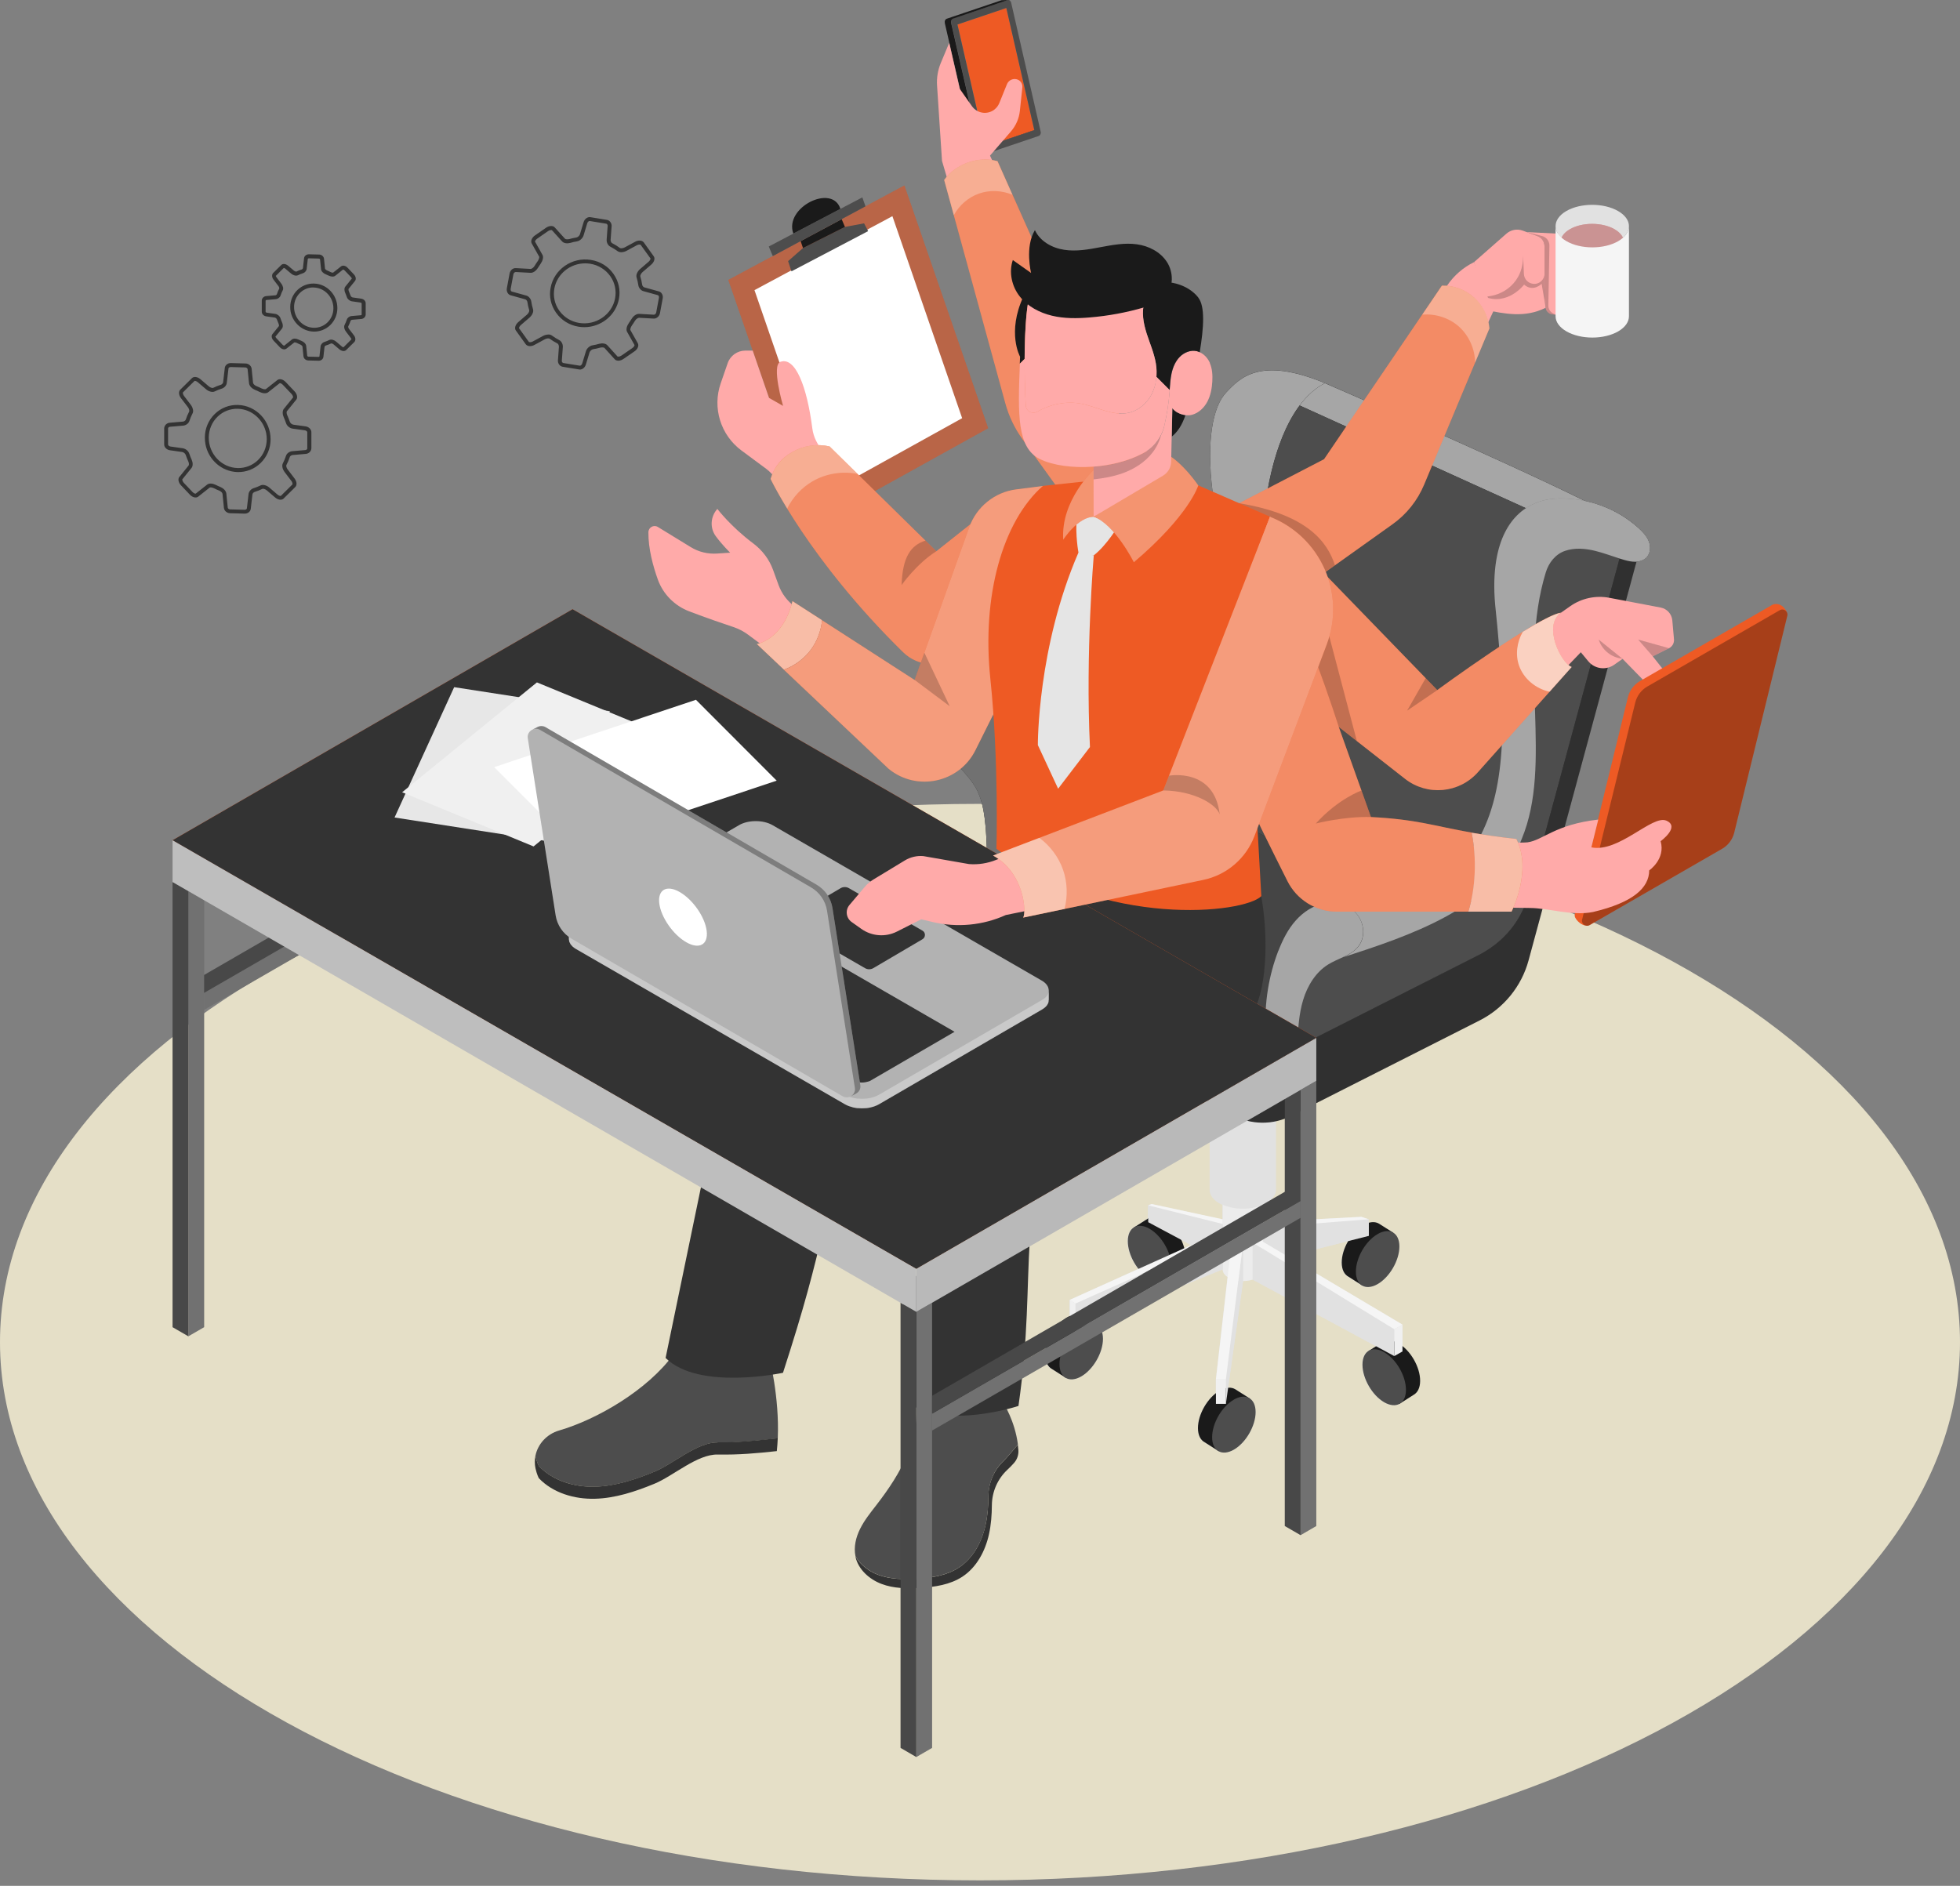 <svg width="292" height="281" viewBox="0 0 292 281" fill="none" xmlns="http://www.w3.org/2000/svg">
<rect x="0" y="0" width="292" height="281" fill="#808080" stroke="none"/>
<g clip-path="url(#clip0_5314_4457)">
<path d="M146 280.18C226.64 280.18 292 244.27 292 199.98C292 155.69 226.63 119.78 146 119.78C65.37 119.78 0 155.68 0 199.98C0 244.28 65.37 280.18 146 280.18Z" fill="#E5DFC7"/>
<path d="M156.741 204L158.771 205.3C158.781 205.3 158.801 205.32 158.811 205.33C159.401 205.66 160.201 205.6 161.091 205.09C162.881 204.06 164.331 201.55 164.321 199.49C164.321 198.49 163.971 197.79 163.411 197.44L163.381 197.42C163.381 197.42 163.361 197.41 163.351 197.4L162.751 197.02L182.151 189.13C182.151 189.53 182.401 189.93 182.881 190.26L181.131 205.52V207.59C179.611 208.77 178.451 210.96 178.461 212.8C178.461 213.86 178.851 214.58 179.471 214.91L181.501 216.21C181.511 216.21 181.531 216.23 181.541 216.24C182.131 216.57 182.931 216.51 183.821 216C185.611 214.97 187.061 212.46 187.051 210.4C187.051 209.4 186.701 208.7 186.141 208.35L186.111 208.33C186.111 208.33 186.091 208.32 186.081 208.31L184.031 207.01C183.731 206.83 183.361 206.75 182.951 206.78L185.181 190.88C185.671 190.88 186.161 190.8 186.601 190.65L204.981 200.58L203.921 201.25C203.921 201.25 203.901 201.26 203.891 201.27L203.861 201.29C203.301 201.64 202.951 202.34 202.951 203.34C202.951 205.4 204.391 207.9 206.181 208.94C207.071 209.45 207.871 209.51 208.461 209.18C208.471 209.18 208.491 209.16 208.501 209.15L210.531 207.86C211.151 207.53 211.541 206.81 211.541 205.75C211.541 203.93 210.411 201.76 208.911 200.57V197.37L191.801 187.21L200.821 184.94C200.231 185.96 199.861 187.11 199.861 188.15C199.861 189.21 200.251 189.93 200.871 190.26L202.901 191.56C202.911 191.56 202.921 191.58 202.941 191.58C203.531 191.91 204.331 191.85 205.221 191.34C207.011 190.31 208.461 187.8 208.451 185.74C208.451 184.74 208.101 184.04 207.541 183.69L207.511 183.67C207.511 183.67 207.491 183.66 207.481 183.65L205.431 182.35C205.021 182.1 204.491 182.04 203.901 182.21V181.69L202.801 181.32L188.141 182.09V179.5C188.301 179.43 188.461 179.37 188.601 179.28C189.561 178.72 190.051 178 190.051 177.27V160.32H180.211V177.27C180.211 178 180.681 178.73 181.641 179.29C181.791 179.38 181.961 179.45 182.121 179.52V181.7L171.521 179.41L171.011 179.61V181.56C171.011 181.56 171.001 181.56 170.991 181.57L168.941 182.87C168.941 182.87 168.921 182.88 168.911 182.89L168.881 182.91C168.321 183.26 167.971 183.96 167.971 184.96C167.971 186.33 168.611 187.89 169.571 189.09L159.331 193.7V196.12C159.191 196.18 159.051 196.25 158.911 196.33C157.121 197.36 155.671 199.87 155.681 201.92C155.681 202.98 156.071 203.7 156.691 204.03L156.741 204ZM162.841 193.06L170.251 189.76L160.231 194.23L162.841 193.07V193.06ZM175.961 184.73L177.461 185.53L176.421 186C176.311 185.57 176.151 185.15 175.961 184.73Z" fill="#E1E1E1"/>
<path d="M205.951 186.46L207.571 183.68L205.461 182.34C204.871 181.98 204.041 182.01 203.121 182.54C201.331 183.57 199.881 186.08 199.891 188.13C199.891 189.19 200.281 189.91 200.901 190.24L202.971 191.56L204.681 188.63C205.211 187.99 205.651 187.24 205.951 186.46Z" fill="#1A1A1A"/>
<path d="M205.231 183.88C207.021 182.85 208.481 183.67 208.481 185.73C208.481 187.79 207.041 190.29 205.251 191.33C203.461 192.36 202.001 191.54 202.001 189.48C202.001 187.42 203.441 184.92 205.231 183.89V183.88Z" fill="#4D4D4D"/>
<path d="M170.56 185.67L168.94 182.89L171.05 181.55C171.64 181.19 172.47 181.22 173.39 181.75C175.18 182.78 176.63 185.29 176.62 187.34C176.62 188.4 176.23 189.12 175.61 189.45L173.54 190.77L171.83 187.84C171.3 187.2 170.86 186.45 170.56 185.67Z" fill="#1A1A1A"/>
<path d="M171.271 183.09C169.481 182.06 168.021 182.88 168.021 184.94C168.021 187 169.461 189.5 171.251 190.54C173.041 191.57 174.501 190.75 174.501 188.69C174.501 186.63 173.061 184.13 171.271 183.1V183.09Z" fill="#4D4D4D"/>
<path d="M182.16 178.78H188.17V189.14C188.17 189.59 187.87 190.03 187.28 190.37C186.1 191.05 184.2 191.05 183.03 190.37C182.44 190.03 182.15 189.58 182.16 189.14V178.78Z" fill="#ECECEC"/>
<path d="M203.931 181.68V184.15L188.181 188.13V182.9L203.931 181.68Z" fill="#E1E1E1"/>
<path d="M203.931 181.68L202.831 181.31L188.181 182.08V182.9L203.931 181.68Z" fill="#F5F5F5"/>
<path d="M205.511 204.08L203.891 201.3L206.001 199.96C206.591 199.6 207.421 199.63 208.341 200.16C210.131 201.19 211.581 203.7 211.571 205.75C211.571 206.81 211.181 207.53 210.561 207.86L208.491 209.18L206.781 206.25C206.251 205.61 205.811 204.86 205.511 204.08Z" fill="#1A1A1A"/>
<path d="M206.23 201.49C204.44 200.46 202.98 201.28 202.98 203.34C202.98 205.4 204.42 207.9 206.21 208.94C208 209.97 209.46 209.15 209.46 207.09C209.46 205.03 208.02 202.53 206.23 201.5V201.49Z" fill="#4D4D4D"/>
<path d="M184.531 211.13L186.151 208.35L184.041 207.01C183.451 206.65 182.621 206.68 181.701 207.21C179.911 208.24 178.461 210.75 178.471 212.8C178.471 213.86 178.861 214.58 179.481 214.91L181.551 216.23L183.261 213.3C183.791 212.66 184.231 211.91 184.531 211.13Z" fill="#1A1A1A"/>
<path d="M183.811 208.55C185.601 207.52 187.061 208.34 187.061 210.4C187.061 212.46 185.621 214.96 183.831 216C182.041 217.03 180.581 216.21 180.581 214.15C180.581 212.09 182.021 209.59 183.811 208.56V208.55Z" fill="#4D4D4D"/>
<path d="M161.791 200.22L163.411 197.44L161.301 196.1C160.711 195.74 159.881 195.77 158.961 196.3C157.171 197.33 155.721 199.84 155.731 201.89C155.731 202.95 156.121 203.67 156.741 204L158.811 205.32L160.521 202.39C161.051 201.75 161.491 201 161.791 200.22Z" fill="#1A1A1A"/>
<path d="M161.071 197.64C162.861 196.61 164.321 197.43 164.321 199.49C164.321 201.55 162.881 204.05 161.091 205.09C159.301 206.12 157.841 205.3 157.841 203.24C157.841 201.18 159.281 198.68 161.071 197.65V197.64Z" fill="#4D4D4D"/>
<path d="M207.72 198.06V202.06L186.62 190.66V185.14L207.72 198.06Z" fill="#E1E1E1"/>
<path d="M208.94 197.37L187.83 184.83L186.62 185.14L207.72 198.06L208.94 197.37Z" fill="#F5F5F5"/>
<path d="M208.94 201.37L207.72 202.06V198.06L208.94 197.37V201.37Z" fill="#F0F0F0"/>
<path d="M185.201 185.14L182.631 205.53V209.18L185.201 190.88V185.14Z" fill="#E1E1E1"/>
<path d="M182.64 205.53H181.15V209.18H182.64V205.53Z" fill="#F0F0F0"/>
<path d="M181.15 205.53L183.48 185.14H185.2L182.63 205.53H181.15Z" fill="#F5F5F5"/>
<path d="M160.23 194.23V198.06L182.16 189.14V184.46L160.23 194.23Z" fill="#E1E1E1"/>
<path d="M159.381 197.49L160.231 198.06V194.23L159.381 193.68V197.49Z" fill="#F0F0F0"/>
<path d="M162.841 193.06L160.231 194.23L159.381 193.68L182.161 183.41V184.46L162.841 193.06Z" fill="#F5F5F5"/>
<path d="M171.061 179.6V182.11L177.461 185.53L182.161 183.41V182.38L171.061 179.6Z" fill="#E1E1E1"/>
<path d="M171.061 179.6L171.571 179.4L182.161 181.68V182.38L171.061 179.6Z" fill="#F5F5F5"/>
<path d="M180.251 160.31H190.091V177.26C190.091 177.99 189.601 178.72 188.641 179.27C186.711 180.38 183.601 180.38 181.691 179.27C180.731 178.71 180.261 177.98 180.261 177.25V160.3L180.251 160.31Z" fill="#E1E1E1"/>
<path d="M141.51 133.06C142.01 132.3 142.63 131.67 143.38 131.25L147.06 129.36C147.06 116.25 145.12 117.53 141.51 112.39C137.89 107.25 143.44 104.05 147.61 106.33C147.61 106.33 170.92 113.19 177.1 107.13C184.77 99.6 181.56 80.62 180.64 73.19C179.73 65.76 180.64 60.62 182.7 58.45C184.76 56.28 187.73 53.08 197.38 57.08C197.38 57.08 223.4 68.35 236.14 74.65C239.11 75.28 241.91 76.66 244.16 78.73C244.76 79.28 245.34 79.9 245.63 80.67C245.92 81.43 245.88 82.37 245.34 82.99C244.96 83.42 244.39 83.63 243.81 83.68L227.73 143.08C226.68 146.97 224.02 150.23 220.43 152.05L192.35 166.27C189.63 167.65 186.41 167.62 183.71 166.19L143.63 144.9C139.63 142.62 139.25 136.5 141.5 133.08L141.51 133.06Z" fill="#1A1A1A"/>
<path opacity="0.1" d="M141.51 133.06C142.05 133.87 142.75 134.57 143.64 135.07L183.72 156.36C186.41 157.79 189.63 157.82 192.36 156.44L220.44 142.22C224.03 140.4 226.69 137.14 227.74 133.25L241.29 83.2C241.52 83.27 241.74 83.34 241.97 83.41C242.55 83.57 243.14 83.71 243.74 83.68C243.77 83.68 243.79 83.68 243.82 83.67L227.74 143.07C226.69 146.96 224.03 150.22 220.44 152.04L192.36 166.26C189.64 167.64 186.42 167.61 183.72 166.18L143.64 144.89C139.64 142.61 139.26 136.49 141.51 133.07V133.06Z" fill="white"/>
<path d="M143.38 131.26L172.42 116.36L210.67 136.04C209.42 136.34 208.16 136.59 206.91 136.84C203.62 137.5 200.27 138.23 197.41 139.99C194.55 141.75 192.24 144.76 192.22 148.11L193.24 156L192.35 156.45C189.63 157.83 186.41 157.8 183.71 156.37L143.63 135.08C142.75 134.58 142.04 133.88 141.5 133.07C142 132.31 142.62 131.68 143.37 131.26H143.38Z" fill="#4D4D4D"/>
<path opacity="0.1" d="M143.38 131.26L172.42 116.36L210.67 136.04C209.42 136.34 208.16 136.59 206.91 136.84C203.62 137.5 200.27 138.23 197.41 139.99C194.55 141.75 192.24 144.76 192.22 148.11L193.24 156L192.35 156.45C189.63 157.83 186.41 157.8 183.71 156.37L143.63 135.08C142.75 134.58 142.04 133.88 141.5 133.07C142 132.31 142.62 131.68 143.37 131.26H143.38Z" fill="black"/>
<path d="M147.61 106.34C147.61 106.34 170.92 113.2 177.1 107.14C184.77 99.61 181.56 80.63 180.64 73.2C179.73 65.77 180.64 60.63 182.7 58.46C184.76 56.29 187.73 53.09 197.38 57.09C187.61 62.12 186.35 86.02 189.44 95.61C181.78 103.49 182.31 115.7 182.16 121.37C182.16 121.37 162.24 126.24 151.84 131.95L147.61 106.35V106.34Z" fill="#4D4D4D"/>
<path opacity="0.5" d="M147.61 106.34C147.61 106.34 170.92 113.2 177.1 107.14C184.77 99.61 181.56 80.63 180.64 73.2C179.73 65.77 180.64 60.63 182.7 58.46C184.76 56.29 187.73 53.09 197.38 57.09C187.61 62.12 186.35 86.02 189.44 95.61C181.78 103.49 182.31 115.7 182.16 121.37C182.16 121.37 162.24 126.24 151.84 131.95L147.61 106.35V106.34Z" fill="white"/>
<path d="M151.83 131.94L147.05 129.37C147.05 116.26 145.11 117.54 141.5 112.4C137.88 107.26 143.43 104.06 147.6 106.34C151.77 108.63 153.45 115.5 151.83 131.94Z" fill="#4D4D4D"/>
<path opacity="0.2" d="M151.83 131.94L147.05 129.37C147.05 116.26 145.11 117.54 141.5 112.4C137.88 107.26 143.43 104.06 147.6 106.34C151.77 108.63 153.45 115.5 151.83 131.94Z" fill="white"/>
<path d="M197.37 57.09C197.37 57.09 223.49 68.4 236.2 74.69L235.27 79.33L193.62 60.42C194.7 58.98 195.94 57.83 197.37 57.1V57.09Z" fill="#4D4D4D"/>
<path opacity="0.5" d="M197.37 57.09C197.37 57.09 223.49 68.4 236.2 74.69L235.27 79.33L193.62 60.42C194.7 58.98 195.94 57.83 197.37 57.1V57.09Z" fill="white"/>
<path d="M189.43 95.61C186.8 87.42 187.33 68.81 193.62 60.41L235.27 79.32L225.75 127.04L210.66 136.03L182.14 121.36C182.29 115.69 181.76 103.48 189.42 95.6L189.43 95.61Z" fill="#4D4D4D"/>
<path d="M215.21 105.18C214.5 104.77 213.93 105.1 213.93 105.91C213.93 106.72 214.5 107.71 215.21 108.12C215.92 108.53 216.49 108.2 216.49 107.39C216.49 106.58 215.92 105.59 215.21 105.18Z" fill="#4D4D4D"/>
<path d="M208.77 101.39C208.06 100.98 207.49 101.31 207.49 102.12C207.49 102.93 208.06 103.92 208.77 104.33C209.48 104.74 210.05 104.41 210.05 103.6C210.05 102.79 209.48 101.8 208.77 101.39Z" fill="#4D4D4D"/>
<path d="M202.32 97.6C201.61 97.19 201.04 97.52 201.04 98.33C201.04 99.14 201.61 100.13 202.32 100.54C203.03 100.95 203.6 100.62 203.6 99.81C203.6 99 203.03 98.01 202.32 97.6Z" fill="#4D4D4D"/>
<path d="M195.87 93.81C195.16 93.4 194.59 93.73 194.59 94.54C194.59 95.35 195.16 96.34 195.87 96.75C196.58 97.16 197.15 96.83 197.15 96.02C197.15 95.21 196.58 94.22 195.87 93.81Z" fill="#4D4D4D"/>
<g opacity="0.2">
<path d="M215.21 105.18C214.5 104.77 213.93 105.1 213.93 105.91C213.93 106.72 214.5 107.71 215.21 108.12C215.92 108.53 216.49 108.2 216.49 107.39C216.49 106.58 215.92 105.59 215.21 105.18Z" fill="white"/>
<path d="M208.77 101.39C208.06 100.98 207.49 101.31 207.49 102.12C207.49 102.93 208.06 103.92 208.77 104.33C209.48 104.74 210.05 104.41 210.05 103.6C210.05 102.79 209.48 101.8 208.77 101.39Z" fill="white"/>
<path d="M202.32 97.6C201.61 97.19 201.04 97.52 201.04 98.33C201.04 99.14 201.61 100.13 202.32 100.54C203.03 100.95 203.6 100.62 203.6 99.81C203.6 99 203.03 98.01 202.32 97.6Z" fill="white"/>
<path d="M195.87 93.81C195.16 93.4 194.59 93.73 194.59 94.54C194.59 95.35 195.16 96.34 195.87 96.75C196.58 97.16 197.15 96.83 197.15 96.02C197.15 95.21 196.58 94.22 195.87 93.81Z" fill="white"/>
</g>
<path d="M197.411 139.98C200.271 138.22 203.621 137.49 206.911 136.83C208.161 136.58 209.431 136.33 210.671 136.03C212.691 135.54 214.671 134.91 216.491 133.91C221.101 131.37 224.191 126.61 225.671 121.56C227.151 116.51 227.191 111.15 226.871 105.9C226.561 100.65 225.911 95.4 226.071 90.14C226.161 87.08 226.631 83.8 228.701 81.55C230.831 79.23 234.281 78.5 237.411 78.93C238.441 79.07 239.451 79.32 240.431 79.64L241.811 81.26L241.281 83.22L227.731 133.27C226.791 136.76 224.551 139.73 221.501 141.62C221.151 141.84 220.801 142.05 220.431 142.24L193.241 156.01L192.221 148.12C192.241 144.77 194.551 141.76 197.411 140V139.98Z" fill="#4D4D4D"/>
<path d="M197.37 134.61C207.31 131.78 217.09 131.41 220.69 124.26C224.29 117.12 224.55 107.26 222.75 90.12C222.52 87.57 222.6 85.37 222.91 83.49C223.97 77.08 227.83 74.33 232.27 74.27C236.64 74.2 240.95 75.79 244.17 78.74C244.77 79.29 245.35 79.91 245.64 80.68C245.93 81.44 245.89 82.38 245.35 83C244.97 83.43 244.4 83.64 243.82 83.69C243.79 83.69 243.77 83.69 243.74 83.7C243.14 83.73 242.55 83.59 241.97 83.43C241.74 83.37 241.52 83.29 241.29 83.22C240.07 82.84 238.88 82.38 237.64 82.08C236.17 81.72 234.59 81.59 233.16 82.08C231.73 82.57 230.73 83.84 230.29 85.29C226.1 98.99 231.41 113.7 226.7 125.02C222.84 135.31 209.51 139.57 200.11 142.63C201.02 142.2 201.88 141.72 202.46 140.92C203.47 139.52 203.23 137.45 202.09 136.15C200.95 134.86 199.09 134.34 197.39 134.62L197.37 134.61Z" fill="#4D4D4D"/>
<path opacity="0.5" d="M197.37 134.61C207.31 131.78 217.09 131.41 220.69 124.26C224.29 117.12 224.55 107.26 222.75 90.12C222.52 87.57 222.6 85.37 222.91 83.49C223.97 77.08 227.83 74.33 232.27 74.27C236.64 74.2 240.95 75.79 244.17 78.74C244.77 79.29 245.35 79.91 245.64 80.68C245.93 81.44 245.89 82.38 245.35 83C244.97 83.43 244.4 83.64 243.82 83.69C243.79 83.69 243.77 83.69 243.74 83.7C243.14 83.73 242.55 83.59 241.97 83.43C241.74 83.37 241.52 83.29 241.29 83.22C240.07 82.84 238.88 82.38 237.64 82.08C236.17 81.72 234.59 81.59 233.16 82.08C231.73 82.57 230.73 83.84 230.29 85.29C226.1 98.99 231.41 113.7 226.7 125.02C222.84 135.31 209.51 139.57 200.11 142.63C201.02 142.2 201.88 141.72 202.46 140.92C203.47 139.52 203.23 137.45 202.09 136.15C200.95 134.86 199.09 134.34 197.39 134.62L197.37 134.61Z" fill="white"/>
<path d="M190.47 141.64C191.09 140.04 191.88 138.47 193.02 137.18C194.16 135.89 195.68 134.88 197.37 134.6C199.07 134.32 200.93 134.83 202.07 136.13C203.21 137.42 203.44 139.5 202.44 140.9C201.86 141.7 201 142.18 200.09 142.61C199.35 142.96 198.59 143.27 197.9 143.69C196.01 144.85 194.78 146.88 194.14 149C193.5 151.12 193.38 153.36 193.27 155.58L193.23 156.01L188.57 153.43C188.35 149.48 189.02 145.35 190.45 141.66L190.47 141.64Z" fill="#4D4D4D"/>
<path opacity="0.5" d="M190.47 141.64C191.09 140.04 191.88 138.47 193.02 137.18C194.16 135.89 195.68 134.88 197.37 134.6C199.07 134.32 200.93 134.83 202.07 136.13C203.21 137.42 203.44 139.5 202.44 140.9C201.86 141.7 201 142.18 200.09 142.61C199.35 142.96 198.59 143.27 197.9 143.69C196.01 144.85 194.78 146.88 194.14 149C193.5 151.12 193.38 153.36 193.27 155.58L193.23 156.01L188.57 153.43C188.35 149.48 189.02 145.35 190.45 141.66L190.47 141.64Z" fill="white"/>
<path d="M221.141 44.2V46.15C224.181 46.75 227.151 47.41 230.271 45.86L230.101 42.47V38.2L226.911 37.86L221.141 44.19V44.2Z" fill="#FFAAA9"/>
<path opacity="0.2" d="M221.141 44.2C224.611 45.63 227.061 42.41 227.061 42.41C228.411 43.58 229.671 42.29 229.671 42.29L230.271 45.86V37L226.181 37.18L220.671 42.62L221.141 44.19V44.2Z" fill="black"/>
<path d="M227.42 34.58L232.99 34.86C233.72 34.9 234.34 35.4 234.52 36.11C235.01 38.05 235.26 40.05 235.26 42.06V45.02C235.26 45.55 235.05 46.06 234.67 46.44C234.25 46.86 233.65 47.08 233.05 47.02L231.27 46.84C230.72 46.78 230.29 46.33 230.26 45.78L230.09 42.48V36.7C230.09 36.02 229.66 35.41 229.02 35.17L227.41 34.58H227.42Z" fill="#FFAAA9"/>
<path d="M219.601 39.06L224.421 34.82C225.081 34.24 226.011 34.06 226.841 34.36L229.031 35.16C229.671 35.39 230.101 36 230.101 36.69V40.77C230.101 41.68 229.321 42.39 228.411 42.29C227.651 42.21 227.071 41.59 227.031 40.83L226.901 37.86C227.081 42.16 223.771 44.19 221.131 44.19L219.601 39.05V39.06Z" fill="#FFAAA9"/>
<path opacity="0.2" d="M230.671 45.52L230.831 36.6C230.841 35.93 230.391 35.34 229.741 35.17L227.421 34.58L229.031 35.17C229.671 35.4 230.101 36.01 230.101 36.7V42.48L230.271 45.78C230.301 46.34 230.731 46.79 231.281 46.84L231.731 46.88L231.351 46.68C230.931 46.45 230.661 46.01 230.671 45.53V45.52Z" fill="black"/>
<path d="M219.6 39.06C217.99 39.85 216.62 41.04 215.61 42.52L197.8 68.82L178.94 77.91L189.22 91.1L205.49 78.47C207.73 76.73 209.52 74.48 210.7 71.91L222.47 46.4L219.6 39.05V39.06Z" fill="#FFAAA9"/>
<path d="M221.88 48.92C221.74 47.18 220.91 45.5 219.61 44.33C218.31 43.16 216.55 42.51 214.81 42.56L197.26 68.42L178.95 77.92L189.23 91.11L207.45 78.12C209.55 76.63 211.18 74.57 212.17 72.2L221.89 48.93L221.88 48.92Z" fill="#EE5A24"/>
<path opacity="0.3" d="M221.88 48.92C221.74 47.18 220.91 45.5 219.61 44.33C218.31 43.16 216.55 42.51 214.81 42.56L197.26 68.42L178.95 77.92L189.23 91.11L207.45 78.12C209.55 76.63 211.18 74.57 212.17 72.2L221.89 48.93L221.88 48.92Z" fill="white"/>
<path opacity="0.3" d="M219.621 44.33C218.321 43.16 216.561 42.51 214.821 42.56L211.891 46.88C213.831 46.72 215.841 47.34 217.311 48.63C218.841 49.98 219.741 52.01 219.761 54.04L221.901 48.92C221.761 47.18 220.931 45.5 219.631 44.33H219.621Z" fill="white"/>
<path d="M233.36 35.93C235.5 37.17 238.96 37.17 241.09 35.93C242.15 35.31 242.68 34.5 242.68 33.69C242.68 32.88 242.14 32.07 241.07 31.45C238.93 30.21 235.47 30.21 233.34 31.45C232.28 32.07 231.75 32.88 231.75 33.69C231.75 34.5 232.29 35.31 233.36 35.93Z" fill="#E1E1E1"/>
<path d="M233.89 38.02C235.74 39.09 238.73 39.09 240.56 38.02C241.48 37.49 241.93 36.79 241.93 36.09C241.93 35.39 241.46 34.69 240.54 34.16C238.69 33.09 235.7 33.09 233.87 34.16C232.95 34.69 232.5 35.39 232.5 36.09C232.5 36.79 232.97 37.49 233.89 38.02Z" fill="#FF9090"/>
<path opacity="0.3" d="M233.89 38.02C235.74 39.09 238.73 39.09 240.56 38.02C241.48 37.49 241.93 36.79 241.93 36.09C241.93 35.39 241.46 34.69 240.54 34.16C238.69 33.09 235.7 33.09 233.87 34.16C232.95 34.69 232.5 35.39 232.5 36.09C232.5 36.79 232.97 37.49 233.89 38.02Z" fill="black"/>
<path opacity="0.3" d="M233.89 38.02C235.74 39.09 238.73 39.09 240.56 38.02C241.48 37.49 241.93 36.79 241.93 36.09C241.93 35.39 241.46 34.69 240.54 34.16C238.69 33.09 235.7 33.09 233.87 34.16C232.95 34.69 232.5 35.39 232.5 36.09C232.5 36.79 232.97 37.49 233.89 38.02Z" fill="white"/>
<path d="M242.68 33.69C242.68 34.5 242.16 35.31 241.09 35.93C238.96 37.17 235.5 37.17 233.36 35.93C232.29 35.31 231.75 34.5 231.75 33.69V47.13C231.75 47.94 232.29 48.75 233.36 49.37C235.5 50.61 238.96 50.61 241.09 49.37C242.15 48.75 242.68 47.94 242.68 47.13V33.69Z" fill="#F5F5F5"/>
<path opacity="0.2" d="M184.6 74.98C194.9 76.68 197.77 80.84 198.88 84.22L189.23 91.11L178.95 77.92L184.6 74.99V74.98Z" fill="black"/>
<path d="M108.511 41.71L121.131 78.27L147.211 63.8L134.731 27.64L108.511 41.71Z" fill="#EE5A24"/>
<path opacity="0.3" d="M108.511 41.71L121.131 78.27L147.211 63.8L134.731 27.64L108.511 41.71Z" fill="black"/>
<path opacity="0.2" d="M108.511 41.71L121.131 78.27L147.211 63.8L134.731 27.64L108.511 41.71Z" fill="white"/>
<path d="M143.34 62.31L132.95 32.21L112.4 43.23L122.9 73.65L143.34 62.31Z" fill="white"/>
<path d="M129.33 34.44L117.91 40.43L117.41 38.91L119.63 36.96L125.88 33.81L128.73 33.28L129.33 34.44Z" fill="#4D4D4D"/>
<path d="M125.88 33.81L125.39 32.66L119.28 35.93L119.63 36.96L125.88 33.81Z" fill="#1A1A1A"/>
<path d="M128.94 30.75L115.13 38.16L114.53 36.73L128.47 29.41L128.94 30.75Z" fill="#4D4D4D"/>
<path d="M125.201 31.12C124.001 27.32 116.781 30.9 118.191 34.8L125.201 31.12Z" fill="#1A1A1A"/>
<path d="M150.18 73.65L139.45 83.72L122.72 67.26C121.79 66.34 121.19 65.13 121.02 63.83C120.22 57.58 118.49 53.13 116.27 53.91C114.88 54.4 116.66 60.48 116.66 60.48L114.57 59.29L112.14 52.24H111.04C109.86 52.24 108.8 52.99 108.41 54.11L107.37 57.12C106.1 60.77 107.36 64.83 110.47 67.13L114.14 69.85C114.69 70.26 115.16 70.76 115.54 71.33C122.76 82.28 130.47 91.62 135.16 96.41C136.84 98.12 139.49 98.38 141.49 97.06C151.73 90.29 160.19 78.85 160.19 78.85L150.17 73.64L150.18 73.65Z" fill="#FFAAA9"/>
<path d="M114.801 71.36C115.361 69.53 116.381 68.3 118.041 67.35C119.701 66.39 121.721 66.09 123.581 66.51L139.491 82.14L150.181 73.65L160.201 78.86C153.301 88.54 146.811 94.45 142.711 97.64C140.251 99.55 136.761 99.36 134.541 97.18C120.461 83.36 114.801 71.36 114.801 71.36Z" fill="#EE5A24"/>
<path opacity="0.3" d="M114.801 71.36C115.361 69.53 116.381 68.3 118.041 67.35C119.701 66.39 121.721 66.09 123.581 66.51L139.491 82.14L150.181 73.65L160.201 78.86C153.301 88.54 146.811 94.45 142.711 97.64C140.251 99.55 136.761 99.36 134.541 97.18C120.461 83.36 114.801 71.36 114.801 71.36Z" fill="white"/>
<path opacity="0.3" d="M121.011 71.74C123.021 70.56 125.471 70.16 127.761 70.62L123.581 66.51C121.711 66.08 119.691 66.39 118.041 67.35C116.381 68.31 115.371 69.54 114.801 71.36C114.801 71.36 115.581 73.01 117.271 75.78C118.101 74.11 119.411 72.68 121.011 71.74Z" fill="white"/>
<path opacity="0.2" d="M139.49 82.14C136.51 84.03 134.32 87.18 134.32 87.18C134.45 82.98 135.7 81.24 137.87 80.55L139.49 82.14Z" fill="black"/>
<path d="M191.11 79.08L214.17 104.21L233.94 90.32C235.62 89.14 237.72 88.69 239.74 89.07L247.42 90.53C248.35 90.71 249.05 91.48 249.14 92.43L249.39 95.26C249.44 95.81 249.14 96.34 248.65 96.59L246.23 97.8L248.02 100.06C248.56 100.74 248.45 101.74 247.78 102.29C247.14 102.81 246.2 102.76 245.63 102.17L241.73 98.17L240.5 99.04C239.27 99.91 237.58 99.69 236.62 98.53L235.51 97.19L219.42 113.93C216.88 116.57 212.75 116.85 209.88 114.58L188.33 97.54L191.11 79.08Z" fill="#FFAAA9"/>
<path opacity="0.2" d="M241.721 98.16L238.171 95.3C238.641 96.75 239.871 97.83 241.381 98.1L241.721 98.16Z" fill="black"/>
<path opacity="0.2" d="M246.221 97.79L244.051 95.3L248.641 96.58L246.221 97.79Z" fill="black"/>
<path d="M232.53 91.3C229.78 93.23 232.59 98.86 234.14 99.38L220.17 115.07C217.38 118.21 212.62 118.64 209.31 116.04L187.48 98.94L188.32 97.53L191.1 79.07L214.12 102.82C214.12 102.82 229.06 91.87 232.52 91.29L232.53 91.3Z" fill="#EE5A24"/>
<path opacity="0.3" d="M232.53 91.3C229.78 93.23 232.59 98.86 234.14 99.38L220.17 115.07C217.38 118.21 212.62 118.64 209.31 116.04L187.48 98.94L188.32 97.53L191.1 79.07L214.12 102.82C214.12 102.82 229.06 91.87 232.52 91.29L232.53 91.3Z" fill="white"/>
<path opacity="0.6" d="M232.531 91.3C231.471 91.48 229.321 92.63 226.861 94.15C225.991 95.66 225.731 97.54 226.311 99.19C227.001 101.16 228.831 102.64 230.861 103.07L234.151 99.38C232.601 98.86 229.781 93.24 232.541 91.3H232.531Z" fill="white"/>
<path opacity="0.2" d="M191.11 79.08L194.92 83.01L202.15 110.43L187.48 98.94L188.32 97.53L191.11 79.08Z" fill="black"/>
<path opacity="0.2" d="M214.131 102.83L209.631 105.89L212.401 101.04L214.131 102.83Z" fill="black"/>
<path d="M234.62 136.19L242.53 103.87C242.78 102.86 243.43 102 244.33 101.48L264.06 90.11C264.18 90.04 264.31 90.01 264.43 90.01C265.48 89.88 266.1 90.9 266.22 91.26C266.29 91.41 266.32 91.58 266.27 91.76L258.36 124.08C258.11 125.09 257.46 125.95 256.56 126.47L236.83 137.84C236.66 137.94 236.48 137.96 236.31 137.93C235.65 137.88 234.91 137.25 234.66 136.69C234.66 136.67 234.64 136.65 234.63 136.63C234.63 136.63 234.63 136.62 234.63 136.61C234.59 136.48 234.58 136.34 234.61 136.19H234.62Z" fill="#EE5A24"/>
<path opacity="0.3" d="M235.711 137L243.621 104.68C243.871 103.67 244.521 102.81 245.421 102.29L265.151 90.92C265.571 90.68 266.051 90.89 266.221 91.26C266.291 91.41 266.321 91.58 266.271 91.76L258.361 124.08C258.111 125.09 257.461 125.95 256.561 126.47L236.831 137.84C236.661 137.94 236.481 137.96 236.311 137.93C235.911 137.85 235.591 137.46 235.701 137H235.711Z" fill="black"/>
<path d="M248.26 122.28C246.16 121.36 241.18 127.09 237.08 126.26L238.11 122.12C231.67 122.85 229.88 125.19 227.58 125.51C226.35 125.61 224.92 125.52 223.36 125.33C224.21 128.55 224.23 131.99 223.4 135.22C225.65 135.26 227.28 135.29 227.85 135.29C230.77 135.29 234.17 136.53 237.33 135.89C243.31 134.48 245.68 132.29 245.7 129.69C245.7 129.69 248.16 128.01 247.4 125.34C247.4 125.34 250.36 123.2 248.26 122.28Z" fill="#FFAAA9"/>
<path d="M219.24 124.06C213.59 123.07 211.11 122.09 204.24 121.74L199.47 108.37C197.31 101.66 192.18 86.83 187.75 82.33C174.98 85.05 174.03 90.89 185.51 118.33C186.35 120.37 189.56 126.82 191.81 131.3C193.21 134.08 196.05 135.84 199.17 135.84H218.75C219.85 132.38 220.04 127.85 219.24 124.07V124.06Z" fill="#EE5A24"/>
<path d="M225.9 125.01C223.19 124.71 221.05 124.39 219.24 124.07C220.03 127.85 219.84 132.38 218.75 135.84H225.19C225.19 135.84 228.31 129.75 225.91 125.01H225.9Z" fill="#EE5A24"/>
<path opacity="0.3" d="M219.24 124.06C213.59 123.07 211.11 122.09 204.24 121.74L199.47 108.37C197.31 101.66 192.18 86.83 187.75 82.33C174.98 85.05 174.03 90.89 185.51 118.33C186.35 120.37 189.56 126.82 191.81 131.3C193.21 134.08 196.05 135.84 199.17 135.84H218.75C219.85 132.38 220.04 127.85 219.24 124.07V124.06Z" fill="white"/>
<path opacity="0.6" d="M225.9 125.01C223.19 124.71 221.05 124.39 219.24 124.07C220.03 127.85 219.84 132.38 218.75 135.84H225.19C225.19 135.84 228.31 129.75 225.91 125.01H225.9Z" fill="white"/>
<path opacity="0.2" d="M204.24 121.74C200.19 121.63 196.03 122.71 196.03 122.71C199.4 118.98 202.83 117.79 202.83 117.79L204.24 121.74Z" fill="black"/>
<path d="M173.46 160.65C178.06 158.67 184.31 155.36 186.67 150.95C189.03 146.54 188.8 138.47 187.9 133.54L150.94 123.3C149.82 134.02 139.97 141.03 139.97 141.03L173.45 160.65H173.46Z" fill="#333333"/>
<path d="M121.86 92.95L118.37 90.36C117.28 89.55 116.46 88.45 115.99 87.17L115.16 84.89C114.59 83.33 113.56 81.98 112.23 80.98C108.84 78.44 106.87 75.83 106.87 75.83C105.84 76.97 105.73 78.67 106.64 79.9C107.61 81.22 108.78 82.35 108.78 82.35L106.85 82.48C105.46 82.58 104.07 82.24 102.89 81.51L98.01 78.52C97.4 78.14 96.609 78.58 96.6 79.3C96.57 81.74 97.29 84.36 98.01 86.37C98.799 88.55 100.51 90.26 102.67 91.09C105.26 92.08 107.79 92.94 109.23 93.42C110.06 93.69 110.83 94.1 111.52 94.62L116.65 98.44L121.85 92.94L121.86 92.95Z" fill="#FFAAA9"/>
<path d="M118.06 89.57L122.47 92.41C122.32 93.97 121.76 95.5 120.83 96.77C119.82 98.14 118.39 99.19 116.79 99.78L112.75 95.96C112.75 95.96 116.65 95.36 118.06 89.57Z" fill="#EE5A24"/>
<path opacity="0.6" d="M118.06 89.57L122.47 92.41C122.32 93.97 121.76 95.5 120.83 96.77C119.82 98.14 118.39 99.19 116.79 99.78L112.75 95.96C112.75 95.96 116.65 95.36 118.06 89.57Z" fill="white"/>
<path d="M120.83 96.78C121.76 95.51 122.32 93.99 122.47 92.42L136.26 101.32L144.4 78.55C145.49 75.51 148.19 73.33 151.39 72.92L155.37 72.41L151.66 99.07L145.32 111.78C142.9 116.64 136.58 117.99 132.38 114.55L116.79 99.8C118.39 99.21 119.82 98.16 120.83 96.79V96.78Z" fill="#EE5A24"/>
<path opacity="0.4" d="M120.83 96.78C121.76 95.51 122.32 93.99 122.47 92.42L136.26 101.32L144.4 78.55C145.49 75.51 148.19 73.33 151.39 72.92L155.37 72.41L151.66 99.07L145.32 111.78C142.9 116.64 136.58 117.99 132.38 114.55L116.79 99.8C118.39 99.21 119.82 98.16 120.83 96.79V96.78Z" fill="white"/>
<path opacity="0.2" d="M136.26 101.31L141.49 105.23L137.71 97.25L136.26 101.31Z" fill="black"/>
<path d="M146.82 21.85L145.87 21.88L153.14 19.42L154.09 19.39L146.82 21.85Z" fill="#1E272B"/>
<path d="M142.65 3.65L146.06 18.54L146.82 21.85L154.09 19.39L149.92 1.19L142.65 3.65Z" fill="#EE5A24"/>
<path d="M155.04 19.63L150.64 0.39C150.57 0.11 150.33 -0.06 150.11 0.01L142 2.75C141.95 2.77 141.9 2.8 141.86 2.84C141.86 2.84 141.84 2.86 141.83 2.87C141.8 2.9 141.78 2.94 141.76 2.97C141.76 2.98 141.74 2.99 141.74 3C141.72 3.05 141.7 3.11 141.7 3.16C141.7 3.18 141.7 3.19 141.7 3.21C141.7 3.27 141.7 3.34 141.71 3.4L146.12 22.63C146.14 22.7 146.16 22.75 146.19 22.81C146.2 22.83 146.21 22.84 146.22 22.85C146.24 22.88 146.27 22.91 146.3 22.93C146.32 22.94 146.33 22.95 146.35 22.96C146.38 22.98 146.41 22.99 146.44 23C146.46 23 146.48 23 146.5 23.01C146.55 23.01 146.6 23.01 146.64 23L154.75 20.26C154.98 20.18 155.11 19.89 155.05 19.6L155.04 19.63ZM149.92 1.19L154.09 19.39L146.81 21.85L146.05 18.54L142.64 3.65L149.92 1.19Z" fill="#4D4D4D"/>
<path d="M146.34 22.99C146.34 22.99 146.31 22.97 146.29 22.96C146.26 22.94 146.23 22.91 146.21 22.88C146.2 22.86 146.19 22.85 146.18 22.84C146.15 22.79 146.12 22.73 146.11 22.66L141.7 3.43C141.69 3.37 141.68 3.3 141.69 3.24C141.69 3.22 141.69 3.21 141.69 3.19C141.69 3.13 141.71 3.08 141.73 3.03C141.73 3.03 141.75 3.01 141.75 3C141.77 2.96 141.79 2.93 141.82 2.9C141.82 2.9 141.84 2.88 141.85 2.87C141.89 2.83 141.94 2.8 141.99 2.78L150.11 0.02C150.11 0.02 150.18 0 150.21 0L149.26 0.03C149.26 0.03 149.19 0.03 149.16 0.05L141.05 2.79C141 2.81 140.95 2.84 140.91 2.88C140.91 2.88 140.89 2.9 140.88 2.91C140.84 2.95 140.81 2.99 140.79 3.05C140.77 3.09 140.76 3.12 140.75 3.16C140.75 3.18 140.75 3.19 140.75 3.21C140.75 3.23 140.75 3.24 140.75 3.26C140.75 3.32 140.75 3.38 140.76 3.45L145.17 22.68C145.23 22.92 145.4 23.08 145.6 23.08L146.55 23.05C146.55 23.05 146.52 23.05 146.51 23.05C146.49 23.05 146.47 23.05 146.45 23.04C146.42 23.04 146.39 23.02 146.36 23L146.34 22.99Z" fill="#1A1A1A"/>
<path d="M141.42 6.37L140.15 9.41C139.72 10.45 139.53 11.58 139.6 12.71L140.34 23.98L150.97 60.01C151.67 62.38 152.8 64.61 154.3 66.57L165.05 80.66L173.88 71.1L163.56 57.54L147.49 23.19L150.62 19.57C151.36 18.71 151.82 17.65 151.94 16.52L152.31 13.02C152.37 12.44 151.98 11.91 151.41 11.8C150.82 11.68 150.23 12 150.01 12.56L148.88 15.35C148.72 15.74 148.47 16.07 148.14 16.33C147.09 17.14 145.57 16.91 144.8 15.82L142.99 13.25L141.41 6.38L141.42 6.37Z" fill="#FFAAA9"/>
<path d="M148.6 24.01C145.72 23.23 142.41 24.4 140.66 26.81L149.77 60.08C150.3 62.02 151.17 63.84 152.35 65.47L164.05 81.7L165.05 80.66L173.88 71.1L163.56 57.54L148.61 24.01H148.6Z" fill="#EE5A24"/>
<path opacity="0.3" d="M148.6 24.01C145.72 23.23 142.41 24.4 140.66 26.81L149.77 60.08C150.3 62.02 151.17 63.84 152.35 65.47L164.05 81.7L165.05 80.66L173.88 71.1L163.56 57.54L148.61 24.01H148.6Z" fill="white"/>
<path opacity="0.3" d="M145.83 28.85C147.44 28.28 149.27 28.36 150.84 29.03L148.6 24.01C145.72 23.23 142.41 24.39 140.66 26.81L142.1 32.07C142.9 30.59 144.25 29.41 145.83 28.85Z" fill="white"/>
<path d="M162.71 71.62L155.37 72.4C149.35 77.7 146.25 88.83 147.54 101.12C148.83 113.41 148.45 126.48 148.45 126.48C164.75 138.38 185.32 136.12 187.91 133.53L186.7 112.05C186.56 110.35 186.85 108.65 187.52 107.09C189.06 103.51 191.81 96.48 192.17 91.02C192.69 83.39 189.19 76.98 189.19 76.98L178.52 72.32L162.7 71.61L162.71 71.62Z" fill="#EE5A24"/>
<path d="M160.67 82.33C154.53 96.47 154.62 111.02 154.62 111.02L157.64 117.52L162.38 111.31C161.7 97.24 162.95 82.75 162.95 82.75L160.67 82.33Z" fill="#E5E5E5"/>
<path d="M160.41 76.99C160.18 79.84 160.67 82.33 160.67 82.33C161.48 82.88 162.95 82.75 162.95 82.75C164.9 81.23 166.62 78.32 166.62 78.32L162.95 76.99H160.41Z" fill="#E5E5E5"/>
<path d="M162.95 76.99C166.11 78.15 168.92 83.78 168.92 83.78C177.22 76.73 178.52 72.33 178.52 72.33C176.39 69.29 174.5 68.08 174.5 68.08L162.95 76.99Z" fill="#EE5A24"/>
<path d="M162.95 76.99C160.54 77.05 158.4 80.42 158.4 80.42C158.01 74.53 162.95 70 162.95 70V76.99Z" fill="#EE5A24"/>
<g opacity="0.35">
<path d="M162.95 76.99C166.11 78.15 168.92 83.78 168.92 83.78C177.22 76.73 178.52 72.33 178.52 72.33C176.39 69.29 174.5 68.08 174.5 68.08L162.95 76.99Z" fill="white"/>
<path d="M162.95 76.99C160.54 77.05 158.4 80.42 158.4 80.42C158.01 74.53 162.95 70 162.95 70V76.99Z" fill="white"/>
</g>
<path d="M174.66 60.82C174.66 60.82 174.62 62.75 174.57 65.06C175.46 64.32 176.07 63.41 176.61 61.86C175.85 61.76 175.09 61.39 174.67 60.83L174.66 60.82Z" fill="#1A1A1A"/>
<path d="M180.26 54.1C179.96 53.4 179.42 52.8 178.75 52.49C178.6 52.42 178.46 52.35 178.3 52.32C177.4 52.12 176.44 52.51 175.78 53.17C175.13 53.83 174.75 54.73 174.55 55.65C174.35 56.56 174.31 57.51 174.24 58.44C174.11 60.13 173.83 61.8 173.46 63.45C173.07 65.2 171.91 66.67 170.35 67.51L170.24 67.57C168.1 68.72 165.48 69.35 162.92 69.54V71.74L162.93 76.99L173.26 70.88C174 70.44 174.47 69.64 174.48 68.77C174.51 67.58 174.53 66.26 174.56 65.05C174.61 62.75 174.65 60.82 174.65 60.82C175.07 61.38 175.84 61.75 176.59 61.85C176.94 61.9 177.3 61.89 177.61 61.8C178.6 61.52 179.4 60.75 179.88 59.83C180.36 58.91 180.55 57.86 180.61 56.83C180.66 55.91 180.61 54.95 180.24 54.11L180.26 54.1Z" fill="#FFAAA9"/>
<path opacity="0.2" d="M171.72 67.41C172.33 66.62 172.77 65.69 172.99 64.72C172.42 65.89 171.51 66.88 170.35 67.5C170.31 67.52 170.28 67.54 170.24 67.56C168.1 68.71 165.48 69.34 162.92 69.53V71.43C164.4 71.27 165.86 71.01 167.26 70.51C168.98 69.89 170.6 68.87 171.72 67.41Z" fill="black"/>
<path d="M80.27 218.45C82.38 220.66 85.581 221.6 88.63 221.53C91.691 221.45 94.65 220.46 97.481 219.3C100.311 218.14 103.861 214.88 106.921 214.94C109.751 215 113.081 214.63 115.871 214.33C116.141 208.16 114.601 202.21 114.601 202.21L100.321 201.83C96.471 207.11 88.971 211.5 83.29 213.15C81.471 213.68 80.121 215.16 79.77 216.91C79.77 216.94 79.77 216.97 79.781 217C79.981 217.91 80.27 218.45 80.27 218.45Z" fill="#4D4D4D"/>
<path d="M106.92 214.93C103.86 214.87 100.31 218.13 97.48 219.29C94.65 220.45 91.69 221.44 88.63 221.52C85.57 221.6 82.38 220.66 80.27 218.44C80.27 218.44 79.98 217.9 79.78 216.99C79.78 216.96 79.78 216.93 79.77 216.9C79.65 217.51 79.64 218.15 79.78 218.8C79.98 219.71 80.27 220.25 80.27 220.25C82.38 222.46 85.58 223.4 88.63 223.32C91.69 223.24 94.65 222.25 97.48 221.09C100.31 219.93 103.86 216.67 106.92 216.73C110.07 216.79 112.78 216.54 115.73 216.22C115.8 215.58 115.84 214.94 115.87 214.3C113.08 214.6 109.75 214.97 106.92 214.91V214.93Z" fill="#333333"/>
<path d="M147.249 222.92C147.239 224.38 147.139 225.83 146.819 227.25C146.269 229.74 144.989 232.17 142.859 233.57C141.029 234.78 138.759 235.11 136.569 235.24C134.629 235.36 132.629 235.33 130.809 234.65C129.429 234.13 128.159 233.16 127.439 231.9C127.439 231.92 127.439 231.95 127.449 231.97C127.879 233.87 129.509 235.32 131.329 236.01C133.149 236.7 135.149 236.72 137.089 236.6C139.279 236.47 141.549 236.13 143.379 234.93C145.509 233.53 146.789 231.1 147.339 228.61C147.649 227.19 147.759 225.74 147.769 224.28C147.789 222.27 148.619 220.36 150.089 218.99C150.449 218.65 150.789 218.31 151.099 217.95C151.549 217.43 151.769 216.75 151.719 216.06C151.699 215.79 151.669 215.53 151.639 215.27C151.119 215.88 149.879 217.34 149.569 217.64C148.099 219.02 147.259 220.92 147.249 222.94V222.92Z" fill="#333333"/>
<path d="M136.33 207.83C136.88 210.77 136.35 213.84 135.22 216.61C134.09 219.38 132.4 221.88 130.57 224.25C129.69 225.39 128.78 226.51 128.14 227.8C127.51 229.06 127.16 230.52 127.45 231.89C128.17 233.15 129.44 234.12 130.82 234.64C132.64 235.33 134.64 235.35 136.58 235.23C138.77 235.1 141.04 234.76 142.87 233.56C145 232.16 146.28 229.73 146.83 227.24C147.14 225.82 147.25 224.37 147.26 222.91C147.28 220.9 148.11 218.99 149.58 217.61C149.89 217.32 151.13 215.86 151.65 215.24C151.18 211.65 149.51 209.11 149.51 209.11L136.33 207.81V207.83Z" fill="#4D4D4D"/>
<path d="M122.85 182.38C121.08 189.84 119.89 194.53 116.65 204.55C116.65 204.55 104.11 207.24 99.16 202.34L104.81 175.05L122.86 182.38H122.85Z" fill="#333333"/>
<path d="M153.431 184.52C152.951 192.17 153.231 199.06 151.731 209.49C151.731 209.49 141.041 213.04 135.331 209.05L134.391 190.82L153.421 184.52H153.431Z" fill="#333333"/>
<path d="M28.06 132.77V199.11L30.41 197.75V131.42L28.06 132.77Z" fill="#4D4D4D"/>
<path d="M28.06 132.77V199.11L25.71 197.75V131.42L28.06 132.77Z" fill="#1A1A1A"/>
<path d="M30.41 150.46L85.3 118.77V116.25L30.41 147.94V150.46Z" fill="#4D4D4D"/>
<path d="M30.41 145.28L82.96 114.89L85.3 116.25L30.41 147.94V145.28Z" fill="#1A1A1A"/>
<path d="M193.76 162.41V228.74L196.1 227.38V161.05L193.76 162.41Z" fill="#4D4D4D"/>
<path d="M193.76 162.41V228.74L191.41 227.38V161.05L193.76 162.41Z" fill="#1A1A1A"/>
<path d="M136.51 195.47V261.8L138.86 260.44V194.11L136.51 195.47Z" fill="#4D4D4D"/>
<path d="M136.51 195.47V261.8L134.17 260.44V194.11L136.51 195.47Z" fill="#1A1A1A"/>
<path d="M138.86 213.16L193.76 181.46V178.94L138.86 210.64V213.16Z" fill="#4D4D4D"/>
<path d="M138.86 207.97L191.41 177.59L193.76 178.94L138.86 210.64V207.97Z" fill="#1A1A1A"/>
<g opacity="0.2">
<path d="M193.76 162.41V228.74L196.1 227.38V161.05L193.76 162.41Z" fill="white"/>
<path d="M193.76 162.41V228.74L191.41 227.38V161.05L193.76 162.41Z" fill="white"/>
<path d="M136.51 195.47V261.8L138.86 260.44V194.11L136.51 195.47Z" fill="white"/>
<path d="M136.51 195.47V261.8L134.17 260.44V194.11L136.51 195.47Z" fill="white"/>
<path d="M138.86 213.16L193.76 181.46V178.94L138.86 210.64V213.16Z" fill="white"/>
<path d="M138.86 207.97L191.41 177.59L193.76 178.94L138.86 210.64V207.97Z" fill="white"/>
</g>
<g opacity="0.2">
<path d="M28.06 132.77V199.11L30.41 197.75V131.42L28.06 132.77Z" fill="white"/>
<path d="M28.06 132.77V199.11L25.71 197.75V131.42L28.06 132.77Z" fill="white"/>
<path d="M30.41 150.46L85.3 118.77V116.25L30.41 147.94V150.46Z" fill="white"/>
<path d="M30.41 145.28L82.96 114.89L85.3 116.25L30.41 147.94V145.28Z" fill="white"/>
</g>
<path d="M136.51 189.06L25.71 125.2L85.3 90.78L196.1 154.64L136.51 189.06Z" fill="#EE5A24"/>
<path d="M136.51 195.47L25.71 131.42V125.2L136.51 189.06V195.47Z" fill="#B2B2B2"/>
<path d="M136.51 189.06L196.1 154.64V161.05L136.51 195.47V189.06Z" fill="#B2B2B2"/>
<path d="M136.51 189.06L25.71 125.2L85.3 90.78L196.1 154.64L136.51 189.06Z" fill="#333333"/>
<path opacity="0.1" d="M136.51 189.06L196.1 154.64V161.05L136.51 195.47V189.06Z" fill="#F1F1F1"/>
<path opacity="0.2" d="M136.51 195.47L25.71 131.42V125.2L136.51 189.06V195.47Z" fill="#F1F1F1"/>
<path d="M90.86 105.98L81.97 125.41L58.78 121.81L67.66 102.39L90.86 105.98Z" fill="#E7E7E7"/>
<path d="M99.57 109.74L79.49 126.12L59.91 118.05L79.99 101.68L99.57 109.74Z" fill="#F0F0F0"/>
<path d="M103.68 104.27L115.71 116.32L85.67 126.35L73.63 114.31L103.68 104.27Z" fill="white"/>
<path d="M85.79 137.08L110.1 122.95C111.47 122.15 113.71 122.15 115.09 122.95L155.2 146.11C155.86 146.49 156.2 146.98 156.23 147.48H156.24V149.02H156.22C156.22 149.12 156.22 149.23 156.19 149.34C156.19 149.35 156.19 149.36 156.19 149.37C156.15 149.49 156.09 149.6 156.02 149.71C156.02 149.72 156.01 149.73 156 149.75C155.92 149.87 155.82 149.98 155.7 150.08C155.7 150.08 155.69 150.09 155.68 150.1C155.55 150.21 155.4 150.32 155.23 150.42L130.92 164.55C130.71 164.67 130.47 164.77 130.22 164.86C130.13 164.89 130.04 164.92 129.95 164.94C129.83 164.97 129.72 165 129.6 165.03C129.46 165.06 129.31 165.09 129.17 165.1C129.14 165.1 129.1 165.11 129.07 165.11C128.87 165.13 128.67 165.14 128.47 165.14C128.44 165.14 128.41 165.14 128.37 165.14C128.17 165.14 127.98 165.13 127.78 165.11C127.75 165.11 127.72 165.11 127.69 165.11C127.5 165.09 127.31 165.05 127.12 165.01C127.09 165.01 127.05 164.99 127.02 164.98C126.85 164.94 126.69 164.89 126.53 164.83C126.5 164.82 126.47 164.81 126.44 164.8C126.25 164.73 126.07 164.64 125.9 164.55L85.79 141.39C85.62 141.29 85.47 141.18 85.34 141.07C85.29 141.03 85.27 140.99 85.23 140.95C85.16 140.87 85.08 140.8 85.02 140.72C84.99 140.67 84.97 140.62 84.94 140.57C84.9 140.49 84.85 140.42 84.82 140.34C84.8 140.29 84.8 140.23 84.79 140.17C84.78 140.09 84.75 140.02 84.75 139.94V138.52C84.75 138 85.09 137.48 85.78 137.08H85.79Z" fill="#B2B2B2"/>
<path opacity="0.3" d="M156.24 147.48C156.25 147.63 156.24 147.77 156.2 147.92C156.2 147.93 156.2 147.94 156.2 147.95C156.16 148.07 156.1 148.18 156.03 148.29C156.03 148.3 156.02 148.31 156.01 148.33C155.93 148.45 155.83 148.56 155.71 148.66C155.71 148.66 155.7 148.67 155.69 148.68C155.56 148.79 155.41 148.9 155.24 149L130.93 163.13C130.72 163.25 130.48 163.35 130.23 163.44C130.14 163.47 130.05 163.5 129.96 163.52C129.84 163.55 129.73 163.58 129.61 163.61C129.47 163.64 129.32 163.67 129.18 163.68C129.15 163.68 129.11 163.69 129.08 163.69C128.88 163.71 128.68 163.72 128.48 163.72C128.45 163.72 128.42 163.72 128.38 163.72C128.18 163.72 127.99 163.71 127.79 163.69C127.76 163.69 127.73 163.69 127.7 163.69C127.51 163.67 127.32 163.63 127.13 163.59C127.1 163.59 127.06 163.57 127.03 163.57C126.86 163.53 126.7 163.48 126.54 163.42C126.51 163.41 126.48 163.4 126.45 163.39C126.26 163.32 126.08 163.23 125.91 163.14L85.8 139.98C85.63 139.88 85.48 139.77 85.35 139.66C85.3 139.62 85.28 139.58 85.24 139.54C85.17 139.46 85.09 139.39 85.03 139.31C85 139.26 84.98 139.21 84.95 139.16C84.91 139.08 84.86 139.01 84.83 138.93C84.81 138.88 84.81 138.82 84.8 138.76C84.79 138.68 84.76 138.61 84.76 138.53V139.95C84.76 140.03 84.78 140.1 84.8 140.18C84.81 140.24 84.8 140.29 84.83 140.35C84.86 140.43 84.9 140.5 84.95 140.58C84.98 140.63 84.99 140.68 85.03 140.73C85.09 140.81 85.17 140.89 85.24 140.96C85.28 141 85.31 141.04 85.35 141.08C85.48 141.19 85.63 141.3 85.8 141.4L125.91 164.56C126.08 164.66 126.26 164.74 126.45 164.81C126.48 164.82 126.51 164.83 126.54 164.84C126.7 164.9 126.86 164.95 127.03 164.99C127.06 164.99 127.1 165.01 127.13 165.02C127.32 165.06 127.51 165.09 127.7 165.12C127.73 165.12 127.76 165.12 127.79 165.12C127.98 165.14 128.18 165.15 128.38 165.15C128.41 165.15 128.44 165.15 128.48 165.15C128.68 165.15 128.88 165.14 129.08 165.12C129.11 165.12 129.15 165.11 129.18 165.11C129.33 165.09 129.47 165.07 129.61 165.04C129.73 165.02 129.85 164.98 129.96 164.95C130.05 164.92 130.14 164.9 130.23 164.87C130.48 164.78 130.71 164.69 130.93 164.56L155.24 150.43C155.41 150.33 155.56 150.22 155.69 150.11C155.69 150.11 155.7 150.1 155.71 150.09C155.83 149.98 155.93 149.87 156.01 149.76C156.01 149.75 156.02 149.74 156.03 149.72C156.1 149.61 156.16 149.5 156.2 149.38C156.2 149.37 156.2 149.36 156.2 149.35C156.23 149.24 156.23 149.14 156.23 149.03H156.25V147.49H156.24V147.48Z" fill="white"/>
<path d="M88.16 138.53L127.13 161.03C127.13 161.03 127.21 161.07 127.28 161.1L127.36 161.13C127.43 161.16 127.51 161.18 127.66 161.22C127.76 161.24 127.87 161.26 127.87 161.27H128.02C128.12 161.3 128.24 161.3 128.4 161.3H128.43C128.55 161.3 128.67 161.3 128.83 161.27C128.91 161.26 128.99 161.24 129.08 161.22C129.14 161.21 129.4 161.14 129.4 161.14C129.49 161.11 129.59 161.08 129.67 161.03L142.21 153.74L101.96 130.5L88.15 138.53H88.16Z" fill="#333333"/>
<path d="M125.24 132.34L117.91 136.65C117.42 136.94 117.42 137.65 117.91 137.93L128.87 144.26C129.25 144.48 129.72 144.48 130.1 144.26L137.43 139.95C137.92 139.66 137.92 138.95 137.43 138.67L126.47 132.34C126.09 132.12 125.62 132.12 125.24 132.34Z" fill="#333333"/>
<path d="M79.23 108.76L80.19 108.28C80.52 108.15 80.91 108.15 81.26 108.35L121.65 131.83C122.92 132.57 123.79 133.84 124.02 135.29L128.17 161.7C128.26 162.28 127.94 162.76 127.49 162.98H127.51L126.58 163.44C126.26 163.56 125.89 163.55 125.54 163.35L85.15 139.87C83.88 139.13 83.01 137.86 82.78 136.41L78.63 110C78.54 109.45 78.82 109 79.23 108.76Z" fill="#B2B2B2"/>
<path d="M101.27 132.92C103.23 134.05 105.02 136.63 105.28 138.69C105.54 140.75 104.18 141.52 102.23 140.39C100.28 139.27 98.48 136.68 98.22 134.62C97.96 132.56 99.33 131.8 101.27 132.92Z" fill="white"/>
<path opacity="0.3" d="M127.36 162.1L123.21 135.69C122.98 134.24 122.11 132.97 120.84 132.23L80.451 108.75C80.04 108.51 79.591 108.55 79.24 108.75H79.231L80.191 108.27C80.52 108.14 80.91 108.14 81.26 108.34L121.65 131.82C122.92 132.56 123.79 133.83 124.02 135.28L128.17 161.69C128.26 162.27 127.94 162.75 127.49 162.97H127.51L126.58 163.43C127.08 163.23 127.46 162.72 127.36 162.1Z" fill="black"/>
<path d="M189.2 76.99L173.79 118.27L148.44 128.11C147.15 128.64 145.75 128.86 144.36 128.75L137.55 127.56C136.59 127.48 135.62 127.71 134.8 128.21L130.1 131.06C129.63 131.35 129.21 131.71 128.85 132.13L126.55 134.85C125.9 135.62 126.05 136.78 126.86 137.37L128.31 138.4C129.87 139.51 131.91 139.67 133.62 138.81L137.25 136.98L138.93 137.38C142.59 138.25 146.43 137.89 149.85 136.34L177.34 130.78C181.44 129.91 184.8 127.01 186.26 123.09C186.26 123.09 199.4 91.91 196.3 84.86C194.96 81.81 189.2 77 189.2 77V76.99Z" fill="#FFAAA9"/>
<path d="M189.199 76.99L173.299 117.78L147.949 127.48C152.679 130.12 152.919 136.03 152.429 136.73L179.259 131.11C182.749 130.38 185.629 127.92 186.889 124.58L197.659 96.02C200.519 88.43 196.749 79.96 189.199 77V76.99Z" fill="#EE5A24"/>
<path opacity="0.4" d="M189.199 76.99L173.299 117.78L147.949 127.48C152.679 130.12 152.919 136.03 152.429 136.73L179.259 131.11C182.749 130.38 185.629 127.92 186.889 124.58L197.659 96.02C200.519 88.43 196.749 79.96 189.199 77V76.99Z" fill="white"/>
<path opacity="0.4" d="M158.369 129.59C157.709 127.7 156.449 126.03 154.839 124.84L147.949 127.47C152.679 130.11 152.919 136.02 152.429 136.72L158.589 135.43C159.089 133.52 159.019 131.46 158.369 129.59Z" fill="white"/>
<path opacity="0.2" d="M173.3 117.78C177.96 117.84 181.22 119.87 181.71 121.34C180.91 114.34 174.16 115.58 174.16 115.58L173.3 117.78Z" fill="black"/>
<path d="M178.53 44.34C176.92 42.31 174.34 42.09 174.34 42.09L152.48 44.15C149.96 49.57 151.97 53.15 151.97 53.15C151.96 53.51 151.94 53.85 151.93 54.2L152.64 53.49C152.66 50.1 152.83 46.74 153.23 44.71L170.51 44.98C170.03 46.48 170.32 48.12 170.8 49.63C171.27 51.13 171.93 52.59 172.19 54.14C172.3 54.8 172.32 55.48 172.26 56.14L174.25 58.13C174.31 57.3 174.36 56.46 174.53 55.65C174.73 54.74 175.1 53.84 175.76 53.17C176.41 52.51 177.38 52.12 178.28 52.32C178.44 52.35 178.58 52.43 178.73 52.49C179.35 48.82 179.54 45.63 178.52 44.35L178.53 44.34Z" fill="#1A1A1A"/>
<path d="M171.601 58.69C170.901 60.08 169.621 61.19 168.121 61.51C165.771 62.02 163.481 60.63 161.121 60.16C158.931 59.73 156.511 60.2 154.541 61.34C153.801 61.77 152.871 61.28 152.821 60.42C152.701 58.42 152.641 55.94 152.651 53.48L151.941 54.19C151.631 61.85 151.521 66.74 154.941 68.41C156.891 69.36 159.861 69.76 162.921 69.53C165.481 69.34 168.101 68.7 170.241 67.56L170.361 67.5C171.961 66.64 173.091 65.11 173.491 63.32C173.851 61.71 174.121 60.08 174.241 58.43C174.241 58.33 174.251 58.22 174.261 58.12L172.271 56.13C172.201 57.02 172.001 57.89 171.601 58.68V58.69Z" fill="#FFAAA9"/>
<path d="M170.81 49.62C170.34 48.12 170.04 46.47 170.52 44.97L153.24 44.7C152.55 48.2 152.54 55.66 152.82 60.42C152.87 61.29 153.8 61.77 154.54 61.34C156.51 60.2 158.93 59.73 161.12 60.16C163.47 60.62 165.77 62.01 168.12 61.51C169.62 61.19 170.9 60.08 171.6 58.69C172.3 57.3 172.46 55.67 172.2 54.14C171.94 52.58 171.29 51.13 170.81 49.63V49.62Z" fill="#FFAAA9"/>
<path d="M153.61 40.67C152.7 40.03 151.8 39.39 150.89 38.75C150.27 40.56 150.74 42.69 151.93 44.18C153.11 45.67 154.88 46.6 156.72 47.04C158.56 47.48 160.47 47.46 162.35 47.3C165.1 47.07 167.83 46.57 170.48 45.79C171.65 45.45 172.87 45.02 173.68 44.09C174.86 42.73 174.83 40.55 173.85 39.04C172.87 37.52 171.13 36.64 169.36 36.4C167.56 36.15 165.74 36.5 163.95 36.83C162.16 37.17 160.34 37.5 158.54 37.22C156.74 36.95 154.95 35.96 154.18 34.29C152.65 36.81 153.61 40.66 153.61 40.66V40.67Z" fill="#1A1A1A"/>
<path d="M86.4 55.05C86.4 55.05 86.32 55.05 86.279 55.05L83.829 54.65C83.4 54.58 83.09 54.16 83.12 53.7L83.269 51.66C83.279 51.46 83.159 51.24 83.049 51.18C82.639 50.97 82.249 50.73 81.87 50.46C81.799 50.4 81.48 50.39 81.18 50.55L79.609 51.4C79.12 51.67 78.57 51.62 78.329 51.3L76.85 49.24C76.609 48.91 76.769 48.37 77.23 47.98L78.499 46.89C78.779 46.65 78.879 46.33 78.85 46.24C78.719 45.83 78.629 45.41 78.57 45C78.549 44.83 78.389 44.64 78.249 44.6L76.079 44C75.669 43.89 75.419 43.42 75.51 42.95L75.919 40.75C76.01 40.28 76.409 39.91 76.87 39.95L79.04 40.07C79.189 40.08 79.48 39.9 79.65 39.61C79.79 39.38 79.93 39.15 80.09 38.94C80.32 38.62 80.359 38.31 80.329 38.25L79.219 36.28C79.019 35.92 79.23 35.4 79.71 35.07L81.34 33.94C81.82 33.61 82.379 33.59 82.639 33.88L84.18 35.58C84.24 35.65 84.529 35.7 84.82 35.62C85.159 35.52 85.51 35.45 85.859 35.39C86.079 35.35 86.329 35.13 86.4 34.91L86.95 33.09C87.1 32.61 87.54 32.29 87.96 32.36L90.409 32.76C90.84 32.83 91.15 33.25 91.12 33.71L90.969 35.75C90.96 35.95 91.079 36.17 91.189 36.23C91.6 36.44 91.999 36.68 92.37 36.96C92.439 37.01 92.749 37.03 93.059 36.87L94.629 36.02C95.12 35.75 95.669 35.8 95.909 36.12L97.389 38.18C97.629 38.51 97.469 39.05 97.01 39.44L95.74 40.53C95.46 40.77 95.359 41.09 95.389 41.18C95.519 41.59 95.609 42.01 95.669 42.42C95.689 42.59 95.85 42.78 95.99 42.82L98.159 43.42C98.57 43.53 98.82 43.99 98.73 44.47L98.32 46.67C98.23 47.14 97.809 47.5 97.37 47.47L95.2 47.35C95.059 47.36 94.76 47.52 94.59 47.81C94.45 48.04 94.309 48.26 94.15 48.48C93.919 48.8 93.879 49.11 93.909 49.17L95.019 51.14C95.219 51.5 95.01 52.02 94.529 52.35L92.889 53.48C92.409 53.81 91.85 53.83 91.59 53.54L90.049 51.84C89.99 51.78 89.71 51.72 89.409 51.8C89.07 51.9 88.719 51.98 88.37 52.03C88.15 52.07 87.9 52.29 87.829 52.51L87.279 54.33C87.15 54.76 86.769 55.07 86.379 55.07L86.4 55.05ZM81.68 49.84C81.879 49.84 82.07 49.88 82.21 49.99C82.559 50.25 82.93 50.47 83.309 50.67C83.65 50.84 83.879 51.29 83.85 51.71L83.7 53.75C83.689 53.91 83.79 54.07 83.919 54.09L86.37 54.49C86.49 54.51 86.669 54.37 86.74 54.16L87.29 52.34C87.419 51.9 87.85 51.52 88.29 51.45C88.609 51.4 88.939 51.33 89.26 51.23C89.669 51.11 90.219 51.15 90.48 51.44L92.019 53.14C92.019 53.14 92.309 53.17 92.57 52.99L94.21 51.86C94.46 51.69 94.549 51.46 94.529 51.41L93.419 49.44C93.219 49.08 93.409 48.52 93.689 48.13C93.829 47.93 93.969 47.72 94.1 47.51C94.37 47.05 94.859 46.73 95.24 46.77L97.409 46.89C97.57 46.89 97.719 46.75 97.76 46.57L98.169 44.37C98.2 44.18 98.12 44.01 98.01 43.98L95.84 43.38C95.48 43.28 95.159 42.9 95.1 42.5C95.04 42.11 94.96 41.73 94.84 41.35C94.71 40.93 94.999 40.4 95.359 40.09L96.629 39C96.87 38.8 96.93 38.57 96.909 38.51L95.43 36.46C95.43 36.46 95.169 36.38 94.9 36.53L93.329 37.38C92.939 37.59 92.359 37.68 92.019 37.43C91.68 37.18 91.309 36.95 90.919 36.75C90.579 36.58 90.35 36.13 90.379 35.71L90.529 33.67C90.54 33.51 90.439 33.35 90.309 33.33L87.859 32.93C87.73 32.91 87.559 33.05 87.49 33.26L86.939 35.08C86.809 35.51 86.379 35.9 85.939 35.97C85.609 36.02 85.279 36.09 84.969 36.19C84.559 36.31 84.01 36.27 83.749 35.98L82.21 34.28C82.21 34.28 81.919 34.25 81.659 34.43L80.029 35.56C79.779 35.73 79.689 35.96 79.71 36.01L80.82 37.98C81.019 38.34 80.829 38.9 80.549 39.29C80.409 39.49 80.269 39.7 80.139 39.91C79.87 40.37 79.389 40.69 79.01 40.65L76.84 40.53C76.689 40.53 76.529 40.67 76.49 40.85L76.079 43.05C76.049 43.24 76.129 43.41 76.24 43.44L78.409 44.04C78.769 44.14 79.09 44.52 79.15 44.92C79.21 45.31 79.29 45.7 79.409 46.07C79.529 46.44 79.299 46.97 78.879 47.33L77.609 48.42C77.37 48.62 77.309 48.85 77.329 48.91L78.809 50.97C78.809 50.97 79.07 51.04 79.34 50.9L80.909 50.05C81.139 49.93 81.419 49.85 81.68 49.85V49.84ZM87.049 48.75C86.769 48.75 86.48 48.73 86.2 48.68C84.82 48.46 83.62 47.71 82.84 46.59C82.07 45.5 81.779 44.18 82.029 42.87C82.54 40.13 85.23 38.27 88.04 38.73C89.419 38.95 90.62 39.69 91.4 40.82C92.169 41.91 92.46 43.23 92.21 44.54C91.749 47 89.529 48.75 87.049 48.75ZM87.18 39.24C84.969 39.24 82.999 40.79 82.59 42.98C82.379 44.14 82.629 45.3 83.309 46.27C84.01 47.26 85.07 47.92 86.29 48.12C88.779 48.52 91.189 46.88 91.639 44.44C91.85 43.28 91.6 42.11 90.919 41.15C90.219 40.16 89.159 39.5 87.939 39.3C87.689 39.26 87.43 39.24 87.18 39.24Z" fill="#333333"/>
<path d="M24.47 66.36C24.47 66.36 24.46 66.27 24.46 66.22V63.82C24.48 63.39 24.83 63.03 25.28 62.99L27.25 62.82C27.44 62.8 27.63 62.66 27.67 62.54C27.81 62.12 27.98 61.7 28.19 61.31C28.23 61.23 28.19 60.93 28 60.68L26.95 59.31C26.62 58.87 26.58 58.34 26.86 58.06L28.6 56.34C28.88 56.06 29.43 56.13 29.87 56.51L31.1 57.56C31.37 57.79 31.68 57.84 31.76 57.79C32.13 57.61 32.52 57.45 32.91 57.33C33.07 57.28 33.22 57.11 33.24 56.97L33.49 54.81C33.54 54.4 33.94 54.08 34.42 54.1L36.58 54.16C37.05 54.17 37.45 54.52 37.49 54.95L37.7 57.04C37.72 57.19 37.93 57.43 38.22 57.54C38.46 57.63 38.7 57.74 38.93 57.86C39.25 58.02 39.55 58.03 39.61 57.98L41.32 56.63C41.64 56.38 42.17 56.51 42.56 56.92L43.88 58.31C44.27 58.72 44.38 59.26 44.13 59.56L42.74 61.28C42.69 61.34 42.67 61.62 42.8 61.88C42.94 62.19 43.07 62.52 43.18 62.84C43.25 63.05 43.49 63.25 43.71 63.28L45.53 63.53C46.01 63.6 46.39 63.98 46.39 64.4V66.8C46.37 67.23 46.02 67.59 45.57 67.63L43.6 67.8C43.41 67.82 43.22 67.96 43.18 68.08C43.04 68.5 42.87 68.92 42.66 69.31C42.62 69.39 42.66 69.69 42.85 69.94L43.9 71.32C44.23 71.76 44.27 72.29 43.99 72.57L42.25 74.29C41.97 74.57 41.42 74.5 40.98 74.12L39.75 73.07C39.48 72.84 39.17 72.79 39.09 72.84C38.72 73.02 38.34 73.18 37.94 73.3C37.78 73.35 37.62 73.52 37.61 73.66L37.36 75.82C37.31 76.23 36.91 76.55 36.43 76.53L34.27 76.47C33.8 76.46 33.4 76.1 33.36 75.68L33.15 73.59C33.14 73.44 32.92 73.2 32.63 73.09C32.39 73 32.15 72.89 31.92 72.77C31.6 72.61 31.3 72.6 31.24 72.65L29.53 74C29.21 74.25 28.68 74.12 28.29 73.71L26.97 72.32C26.58 71.91 26.47 71.37 26.72 71.07L28.11 69.35C28.16 69.29 28.18 69.01 28.05 68.75C27.91 68.44 27.78 68.12 27.67 67.79C27.6 67.58 27.36 67.38 27.14 67.35L25.32 67.09C24.89 67.03 24.54 66.72 24.47 66.36ZM28.75 61.01C28.79 61.22 28.78 61.42 28.69 61.59C28.5 61.96 28.34 62.34 28.21 62.74C28.1 63.09 27.7 63.38 27.29 63.42L25.32 63.59C25.17 63.6 25.04 63.72 25.04 63.84V66.24C25.04 66.35 25.18 66.5 25.39 66.53L27.21 66.79C27.66 66.85 28.08 67.2 28.21 67.62C28.31 67.92 28.43 68.22 28.56 68.51C28.73 68.89 28.78 69.42 28.54 69.72L27.15 71.44C27.15 71.44 27.17 71.72 27.37 71.93L28.69 73.32C28.89 73.53 29.11 73.58 29.16 73.55L30.87 72.2C31.19 71.95 31.75 72.05 32.17 72.26C32.38 72.37 32.6 72.47 32.83 72.56C33.22 72.72 33.67 73.09 33.72 73.54L33.93 75.63C33.93 75.76 34.11 75.9 34.28 75.9L36.44 75.96C36.62 75.96 36.76 75.86 36.78 75.76L37.03 73.6C37.07 73.24 37.39 72.87 37.76 72.75C38.12 72.64 38.48 72.5 38.82 72.33C39.21 72.14 39.76 72.34 40.11 72.64L41.34 73.69C41.57 73.89 41.79 73.91 41.84 73.89L43.58 72.17C43.58 72.17 43.6 71.91 43.43 71.69L42.38 70.31C42.12 69.96 41.95 69.42 42.13 69.06C42.32 68.69 42.48 68.3 42.61 67.91C42.72 67.56 43.12 67.27 43.53 67.23L45.5 67.06C45.65 67.05 45.78 66.93 45.78 66.81V64.41C45.78 64.31 45.64 64.15 45.43 64.12L43.61 63.87C43.16 63.81 42.74 63.46 42.61 63.04C42.51 62.74 42.39 62.43 42.26 62.14C42.09 61.76 42.04 61.23 42.28 60.93L43.67 59.21C43.67 59.21 43.65 58.93 43.45 58.72L42.13 57.33C41.93 57.12 41.71 57.07 41.66 57.1L39.95 58.45C39.63 58.7 39.07 58.6 38.65 58.39C38.44 58.28 38.22 58.18 37.99 58.09C37.6 57.93 37.15 57.56 37.1 57.11L36.89 55.02C36.89 54.89 36.71 54.75 36.54 54.75L34.38 54.69C34.2 54.69 34.06 54.79 34.04 54.89L33.79 57.05C33.75 57.42 33.43 57.78 33.06 57.9C32.7 58.01 32.34 58.15 32 58.32C31.62 58.51 31.06 58.31 30.71 58.01L29.48 56.96C29.25 56.76 29.03 56.74 28.98 56.76L27.24 58.48C27.24 58.48 27.22 58.74 27.39 58.96L28.44 60.34C28.58 60.53 28.7 60.77 28.74 61.01H28.75ZM30.61 66.19C30.55 65.87 30.52 65.54 30.52 65.2C30.52 63.85 31.06 62.59 32.01 61.67C32.94 60.77 34.16 60.3 35.45 60.34C38.15 60.41 40.33 62.71 40.31 65.47C40.31 66.82 39.77 68.08 38.82 69C37.89 69.9 36.67 70.37 35.38 70.34C33.01 70.27 31.05 68.5 30.61 66.2V66.19ZM39.66 64.58C39.27 62.55 37.53 60.97 35.44 60.91C34.31 60.88 33.23 61.29 32.42 62.08C31.58 62.89 31.11 64 31.1 65.2C31.09 67.64 33.01 69.68 35.4 69.74C36.53 69.77 37.61 69.35 38.42 68.57C39.26 67.76 39.73 66.65 39.74 65.45C39.74 65.15 39.71 64.86 39.66 64.57V64.58Z" fill="#333333"/>
<path d="M39.01 46.57C39.01 46.57 39 46.5 39 46.46V44.78C39.01 44.44 39.29 44.15 39.65 44.12L41.02 44C41.12 44 41.22 43.91 41.24 43.86C41.34 43.56 41.46 43.26 41.61 42.98C41.62 42.94 41.59 42.77 41.48 42.63L40.75 41.67C40.49 41.33 40.47 40.91 40.69 40.68L41.91 39.48C42.14 39.25 42.57 39.3 42.92 39.59L43.78 40.32C43.93 40.44 44.1 40.48 44.15 40.47C44.41 40.34 44.68 40.23 44.96 40.15C45.04 40.12 45.12 40.03 45.13 39.97L45.3 38.46C45.34 38.13 45.66 37.88 46.04 37.89L47.55 37.93C47.92 37.93 48.24 38.22 48.27 38.56L48.42 40.02C48.42 40.07 48.54 40.22 48.73 40.3C48.9 40.37 49.07 40.44 49.23 40.53C49.41 40.62 49.58 40.64 49.63 40.62L50.81 39.69C51.07 39.49 51.49 39.58 51.79 39.9L52.71 40.87C53.02 41.19 53.09 41.61 52.89 41.86L51.92 43.06C51.92 43.06 51.9 43.24 51.97 43.39C52.07 43.61 52.16 43.84 52.24 44.07C52.28 44.18 52.42 44.3 52.54 44.32L53.81 44.5C54.19 44.55 54.49 44.86 54.48 45.19V46.87C54.47 47.21 54.19 47.5 53.83 47.53L52.46 47.65C52.36 47.65 52.26 47.74 52.24 47.78C52.14 48.08 52.02 48.37 51.87 48.66C51.86 48.7 51.89 48.87 52 49.01L52.73 49.97C52.99 50.31 53.01 50.73 52.79 50.96L51.57 52.16C51.34 52.39 50.91 52.34 50.56 52.05L49.7 51.32C49.55 51.19 49.38 51.16 49.33 51.17C49.07 51.3 48.8 51.41 48.52 51.49C48.44 51.52 48.36 51.61 48.35 51.67L48.18 53.18C48.14 53.51 47.82 53.77 47.44 53.75L45.93 53.71C45.56 53.7 45.24 53.43 45.21 53.08L45.06 51.62C45.06 51.62 44.94 51.42 44.75 51.34C44.58 51.27 44.41 51.2 44.25 51.11C44.06 51.01 43.89 51.01 43.85 51.02L42.67 51.95C42.41 52.15 41.99 52.06 41.69 51.74L40.77 50.77C40.46 50.45 40.39 50.03 40.59 49.78L41.56 48.58C41.56 48.58 41.58 48.4 41.51 48.25C41.41 48.03 41.32 47.8 41.24 47.57C41.2 47.46 41.06 47.34 40.94 47.32L39.67 47.14C39.33 47.09 39.06 46.85 39.01 46.56V46.57ZM42.17 42.8C42.2 42.96 42.19 43.13 42.12 43.26C41.99 43.51 41.88 43.78 41.79 44.05C41.7 44.33 41.39 44.56 41.07 44.58L39.69 44.7C39.62 44.7 39.58 44.76 39.57 44.79V46.47C39.57 46.47 39.62 46.57 39.74 46.59L41.01 46.77C41.35 46.82 41.68 47.09 41.78 47.41C41.85 47.62 41.93 47.83 42.02 48.03C42.15 48.31 42.2 48.72 42 48.97L41.03 50.17C41.03 50.17 41.07 50.28 41.18 50.4L42.1 51.37C42.21 51.48 42.31 51.51 42.34 51.51L43.5 50.58C43.75 50.38 44.19 50.45 44.5 50.61C44.65 50.68 44.8 50.75 44.95 50.81C45.25 50.93 45.59 51.21 45.62 51.57L45.77 53.03C45.77 53.03 45.84 53.14 45.93 53.14L47.44 53.18C47.53 53.18 47.58 53.13 47.59 53.12L47.76 51.61C47.79 51.32 48.04 51.04 48.33 50.95C48.58 50.87 48.82 50.78 49.06 50.66C49.36 50.51 49.79 50.66 50.06 50.89L50.92 51.62C51.04 51.73 51.16 51.75 51.18 51.74L52.36 50.56C52.36 50.56 52.34 50.45 52.25 50.34L51.52 49.38C51.32 49.12 51.19 48.7 51.34 48.41C51.47 48.16 51.58 47.89 51.67 47.62C51.76 47.34 52.07 47.11 52.39 47.09L53.76 46.97C53.83 46.97 53.87 46.91 53.88 46.88V45.2C53.88 45.2 53.83 45.1 53.71 45.08L52.44 44.9C52.1 44.85 51.77 44.58 51.67 44.26C51.6 44.05 51.52 43.84 51.43 43.64C51.3 43.36 51.25 42.95 51.45 42.7L52.42 41.5C52.42 41.5 52.38 41.39 52.27 41.27L51.35 40.3C51.24 40.19 51.14 40.16 51.11 40.16L49.95 41.09C49.7 41.29 49.27 41.22 48.95 41.06C48.8 40.99 48.65 40.92 48.5 40.86C48.2 40.74 47.86 40.45 47.83 40.1L47.68 38.64C47.68 38.64 47.61 38.53 47.52 38.53L46.01 38.49C45.92 38.49 45.87 38.54 45.86 38.55L45.69 40.06C45.66 40.35 45.42 40.63 45.12 40.72C44.87 40.8 44.63 40.89 44.39 41.01C44.09 41.16 43.66 41.01 43.39 40.78L42.53 40.05C42.41 39.94 42.29 39.92 42.27 39.93L41.09 41.11C41.09 41.11 41.11 41.22 41.2 41.33L41.93 42.29C42.04 42.43 42.12 42.61 42.16 42.8H42.17ZM43.3 46.45C43.26 46.22 43.23 45.98 43.24 45.74C43.24 44.77 43.62 43.87 44.31 43.21C44.98 42.57 45.85 42.23 46.78 42.25C48.71 42.3 50.27 43.94 50.26 45.92C50.26 46.89 49.87 47.79 49.19 48.45C48.52 49.09 47.65 49.43 46.72 49.41C45.03 49.36 43.62 48.09 43.3 46.45ZM46.75 42.83C45.98 42.81 45.25 43.09 44.7 43.63C44.13 44.18 43.81 44.93 43.81 45.75C43.81 47.41 45.11 48.79 46.73 48.84C47.5 48.86 48.23 48.58 48.78 48.05C49.35 47.5 49.67 46.75 49.67 45.93C49.67 44.27 48.37 42.89 46.75 42.84V42.83Z" fill="#333333"/>
</g>
<defs>
<clipPath id="clip0_5314_4457">
<rect width="292.01" height="280.18" fill="white"/>
</clipPath>
</defs>
</svg>
